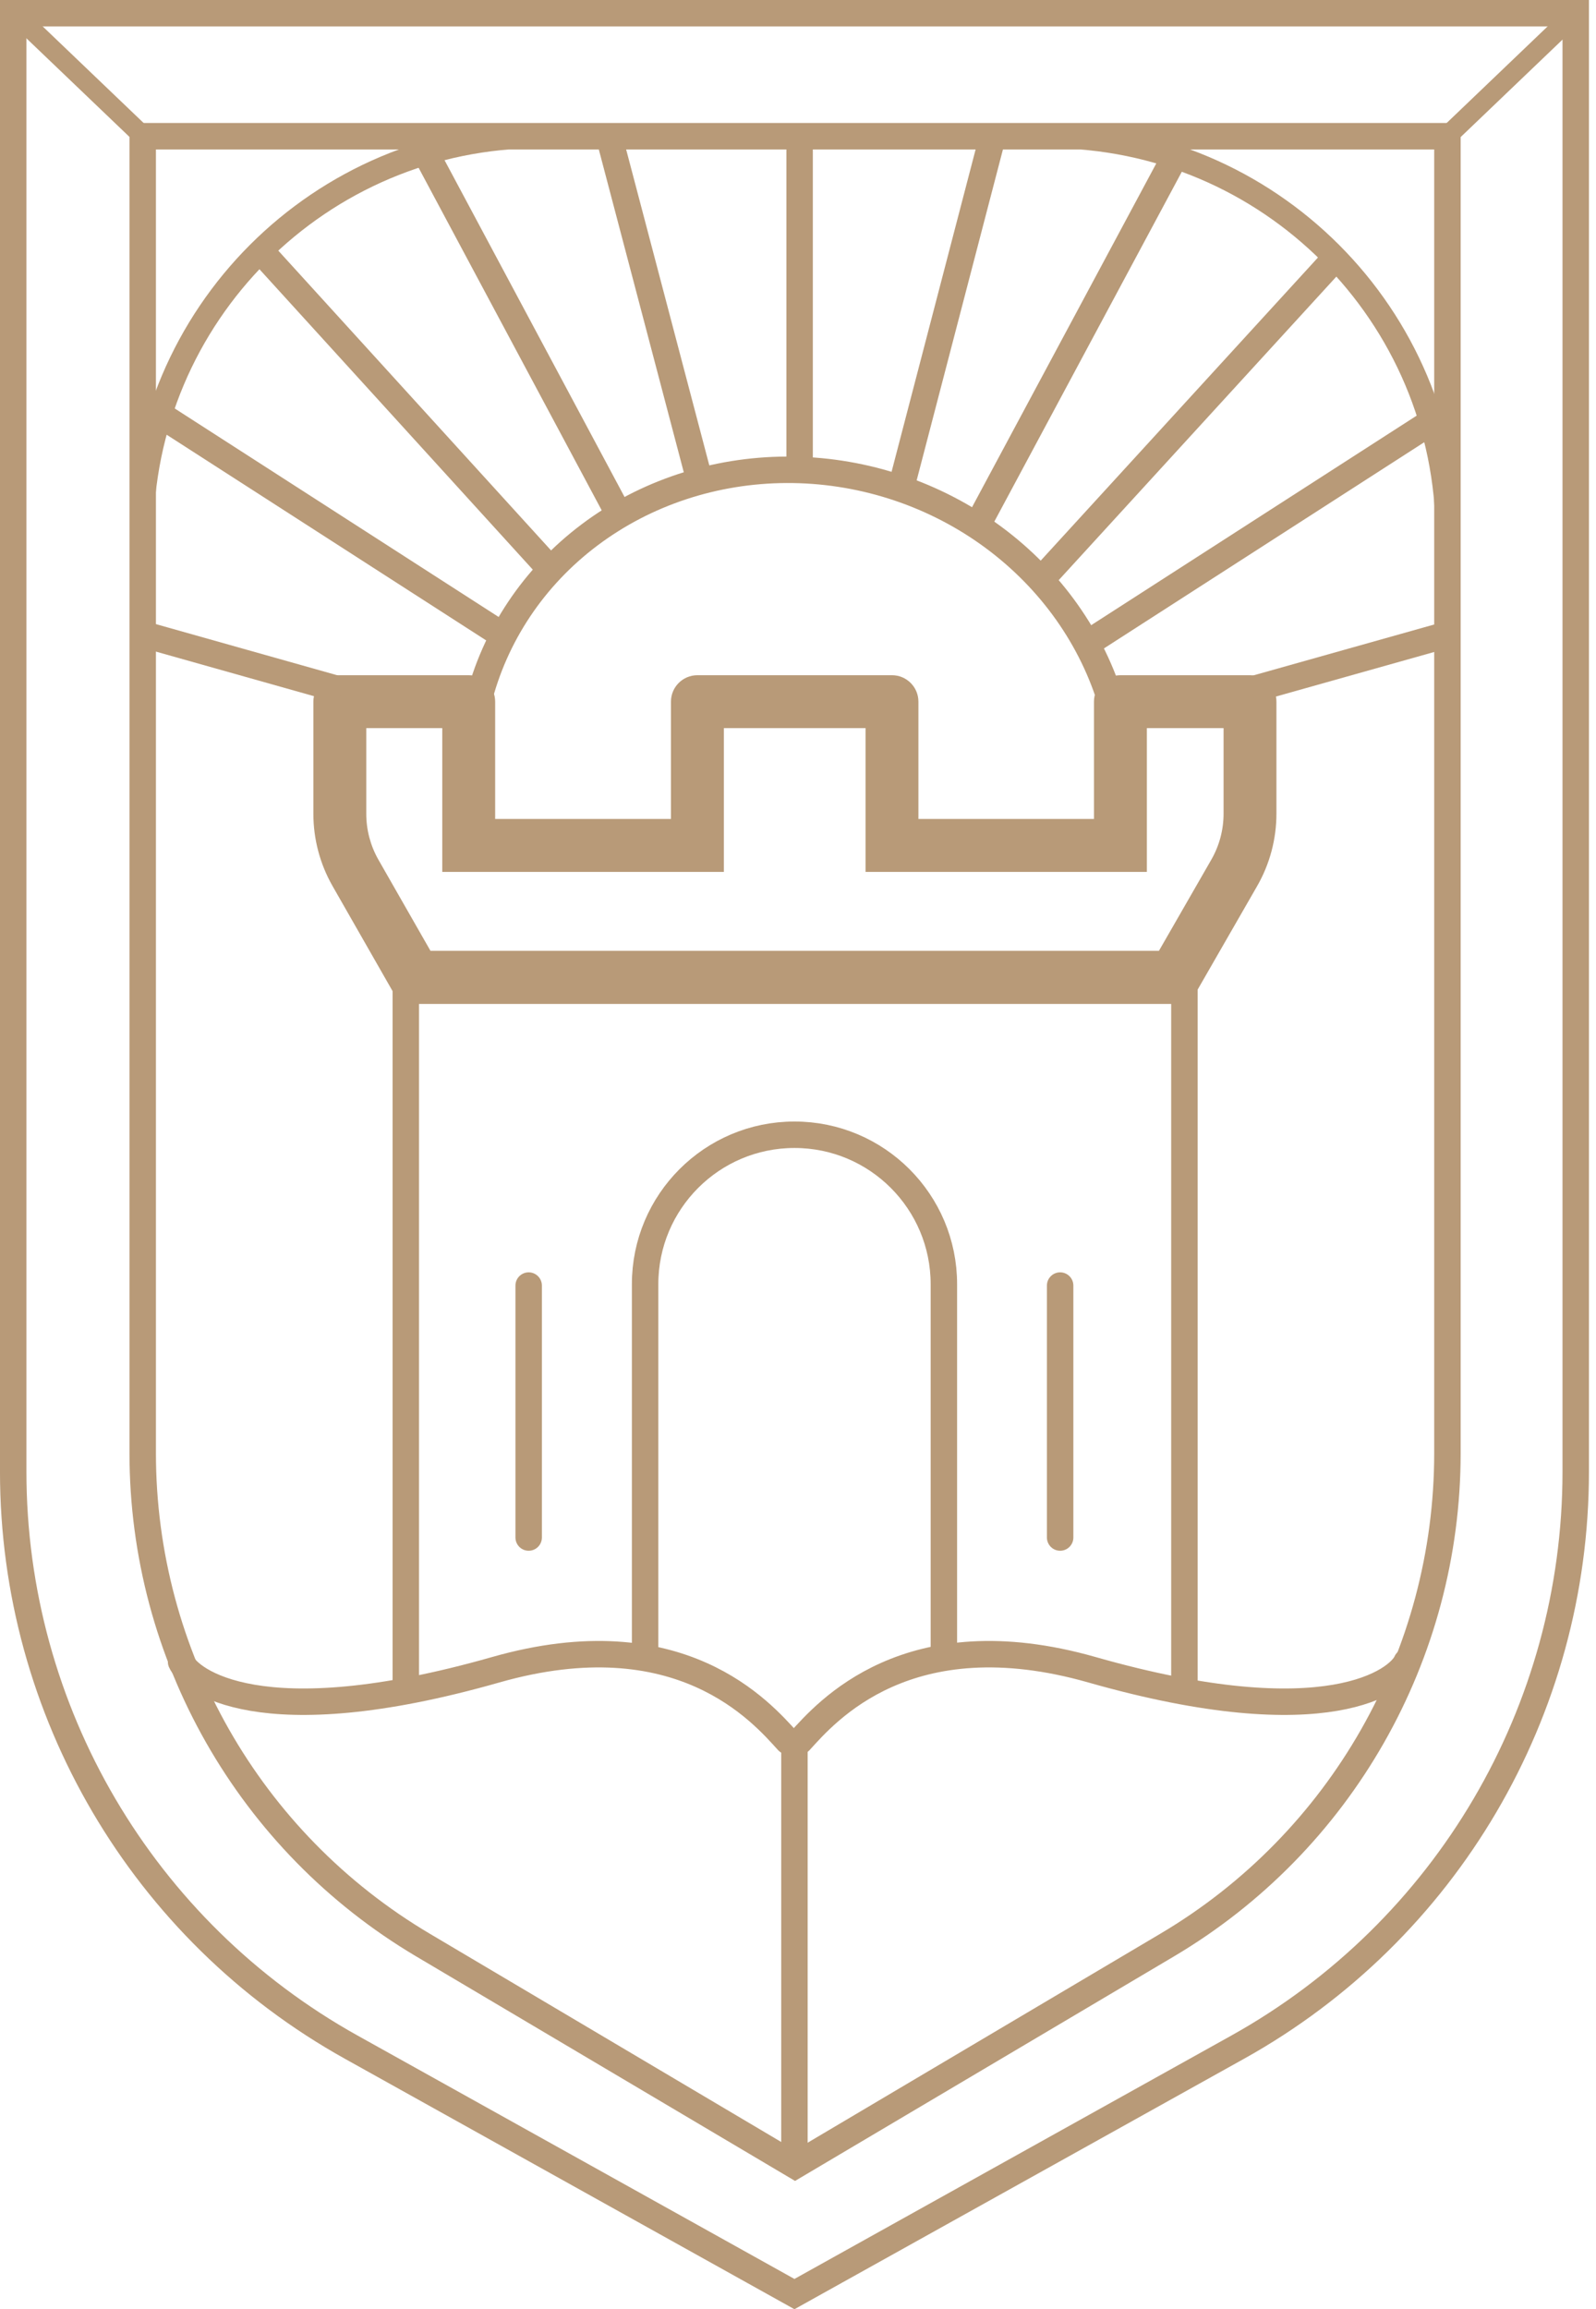 <svg width="65" height="94" viewBox="0 0 65 94" fill="none" xmlns="http://www.w3.org/2000/svg">
<path d="M64.174 0.538V59.911C64.174 69.636 58.907 78.599 50.41 83.33L32.355 93.383L14.302 83.33C5.805 78.599 0.538 69.636 0.538 59.911V0.538H64.174Z" stroke="#B89A78" stroke-width="1.077"/>
<path d="M58.949 5.545V59.152C58.949 67.372 54.612 74.983 47.54 79.172L32.38 88.151L17.221 79.172C10.149 74.982 5.812 67.372 5.812 59.152V5.545H58.949Z" stroke="#B89A78" stroke-width="1.077"/>
<path d="M48.237 68.589V40.324H16.527V68.589" stroke="#B89A78" stroke-width="1.077"/>
<path d="M38.441 67.188V52.275C38.441 48.915 35.717 46.191 32.357 46.191C28.997 46.191 26.273 48.915 26.273 52.275V67.188" stroke="#B89A78" stroke-width="1.077"/>
<mask id="path-5-outside-1_2212_521" maskUnits="userSpaceOnUse" x="11.84" y="26.561" width="41" height="15" fill="black">
<rect fill="white" x="11.84" y="26.561" width="41" height="15"/>
<path d="M13.84 28.561H19.089V34.414H28.403V28.561H36.327V34.414H45.631V28.561H50.908V33.121C50.908 33.968 50.686 34.801 50.264 35.536L47.824 39.78H16.906L14.478 35.532C14.06 34.8 13.84 33.971 13.84 33.128V28.561Z"/>
</mask>
<path d="M13.84 28.561V27.485C13.245 27.485 12.763 27.967 12.763 28.561H13.84ZM50.908 28.561H51.985C51.985 27.967 51.503 27.485 50.908 27.485V28.561ZM47.824 39.78V40.856H48.447L48.757 40.316L47.824 39.78ZM16.906 39.78L15.971 40.314L16.281 40.856H16.906V39.78ZM28.403 28.561V27.485C27.808 27.485 27.326 27.967 27.326 28.561H28.403ZM45.631 28.561V27.485C45.036 27.485 44.554 27.967 44.554 28.561H45.631ZM19.089 28.561H20.166C20.166 27.967 19.684 27.485 19.089 27.485V28.561ZM19.089 34.414H18.012V35.491H19.089V34.414ZM28.403 34.414V35.491H29.48V34.414H28.403ZM45.631 34.414V35.491H46.708V34.414H45.631ZM36.327 28.561H37.404C37.404 27.967 36.922 27.485 36.327 27.485V28.561ZM36.327 34.414H35.251V35.491H36.327V34.414ZM14.478 35.532L13.543 36.066L14.478 35.532ZM50.264 35.536L49.33 34.999V34.999L50.264 35.536ZM47.824 39.78V38.703H16.906V39.78V40.856H47.824V39.78ZM45.631 28.561V29.638H50.908V28.561V27.485H45.631V28.561ZM50.908 28.561H49.832V33.121H50.908H51.985V28.561H50.908ZM50.264 35.536L49.33 34.999L46.89 39.243L47.824 39.78L48.757 40.316L51.197 36.073L50.264 35.536ZM16.906 39.78L17.841 39.245L15.413 34.998L14.478 35.532L13.543 36.066L15.971 40.314L16.906 39.78ZM13.84 33.128H14.917V28.561H13.84H12.763V33.128H13.84ZM13.84 28.561V29.638H19.089V28.561V27.485H13.84V28.561ZM19.089 28.561H18.012V34.414H19.089H20.166V28.561H19.089ZM19.089 34.414V35.491H28.403V34.414V33.338H19.089V34.414ZM28.403 34.414H29.48V28.561H28.403H27.326V34.414H28.403ZM45.631 34.414H46.708V28.561H45.631H44.554V34.414H45.631ZM28.403 28.561V29.638H36.327V28.561V27.485H28.403V28.561ZM36.327 28.561H35.251V34.414H36.327H37.404V28.561H36.327ZM36.327 34.414V35.491H45.631V34.414V33.338H36.327V34.414ZM14.478 35.532L15.413 34.998C15.088 34.428 14.917 33.783 14.917 33.128H13.84H12.763C12.763 34.158 13.032 35.171 13.543 36.066L14.478 35.532ZM50.908 33.121H49.832C49.832 33.78 49.659 34.428 49.33 34.999L50.264 35.536L51.197 36.073C51.714 35.175 51.985 34.157 51.985 33.121H50.908Z" fill="#B89A78" mask="url(#path-5-outside-1_2212_521)"/>
<path fill-rule="evenodd" clip-rule="evenodd" d="M24.335 22.204C22.16 23.838 20.638 26.12 19.998 28.694L18.953 28.434C19.654 25.614 21.321 23.122 23.688 21.343C26.055 19.564 28.989 18.597 32.034 18.585C35.079 18.573 38.07 19.516 40.544 21.269C43.02 23.023 44.844 25.492 45.728 28.299L44.701 28.622C43.89 26.048 42.212 23.771 39.922 22.148C37.631 20.525 34.86 19.651 32.039 19.662C29.218 19.673 26.51 20.569 24.335 22.204Z" fill="#B89A78"/>
<path d="M32.355 87.646V70.876" stroke="#B89A78" stroke-width="1.077"/>
<path d="M32.574 70.877C33.642 69.701 36.962 65.829 44.472 67.969C54.109 70.715 56.971 68.373 57.286 67.646" stroke="#B89A78" stroke-width="1.077" stroke-linecap="round"/>
<path d="M32.086 70.877C31.019 69.701 27.699 65.829 20.188 67.969C10.551 70.715 7.689 68.373 7.375 67.646" stroke="#B89A78" stroke-width="1.077" stroke-linecap="round"/>
<path d="M32.566 18.951V5.546M36.793 19.49L40.346 5.869M28.475 19.49L24.895 5.896M39.996 21.024L47.964 6.165M25.164 20.863L17.304 6.165M44.572 26.004L58.462 17.067M20.695 26.004L6.805 17.067M42.715 23.258L54.613 10.257M22.418 23.178L10.655 10.257M50.979 28.071L58.92 25.837M13.939 28.104L6.105 25.896" stroke="#B89A78" stroke-width="1.077"/>
<path d="M58.953 21.805C58.953 12.825 51.674 5.546 42.694 5.546H22.021C13.041 5.546 5.762 12.825 5.762 21.805" stroke="#B89A78" stroke-width="0.969"/>
<path d="M43.176 52.33V62.586" stroke="#B89A78" stroke-width="1.077" stroke-linecap="round"/>
<path d="M21.531 52.33V62.586" stroke="#B89A78" stroke-width="1.077" stroke-linecap="round"/>
<path d="M58.688 5.786L64.233 0.483" stroke="#B89A78" stroke-width="0.808" stroke-linecap="round"/>
<path d="M6.08 5.786L0.535 0.483" stroke="#B89A78" stroke-width="0.808" stroke-linecap="round"/>
</svg>
